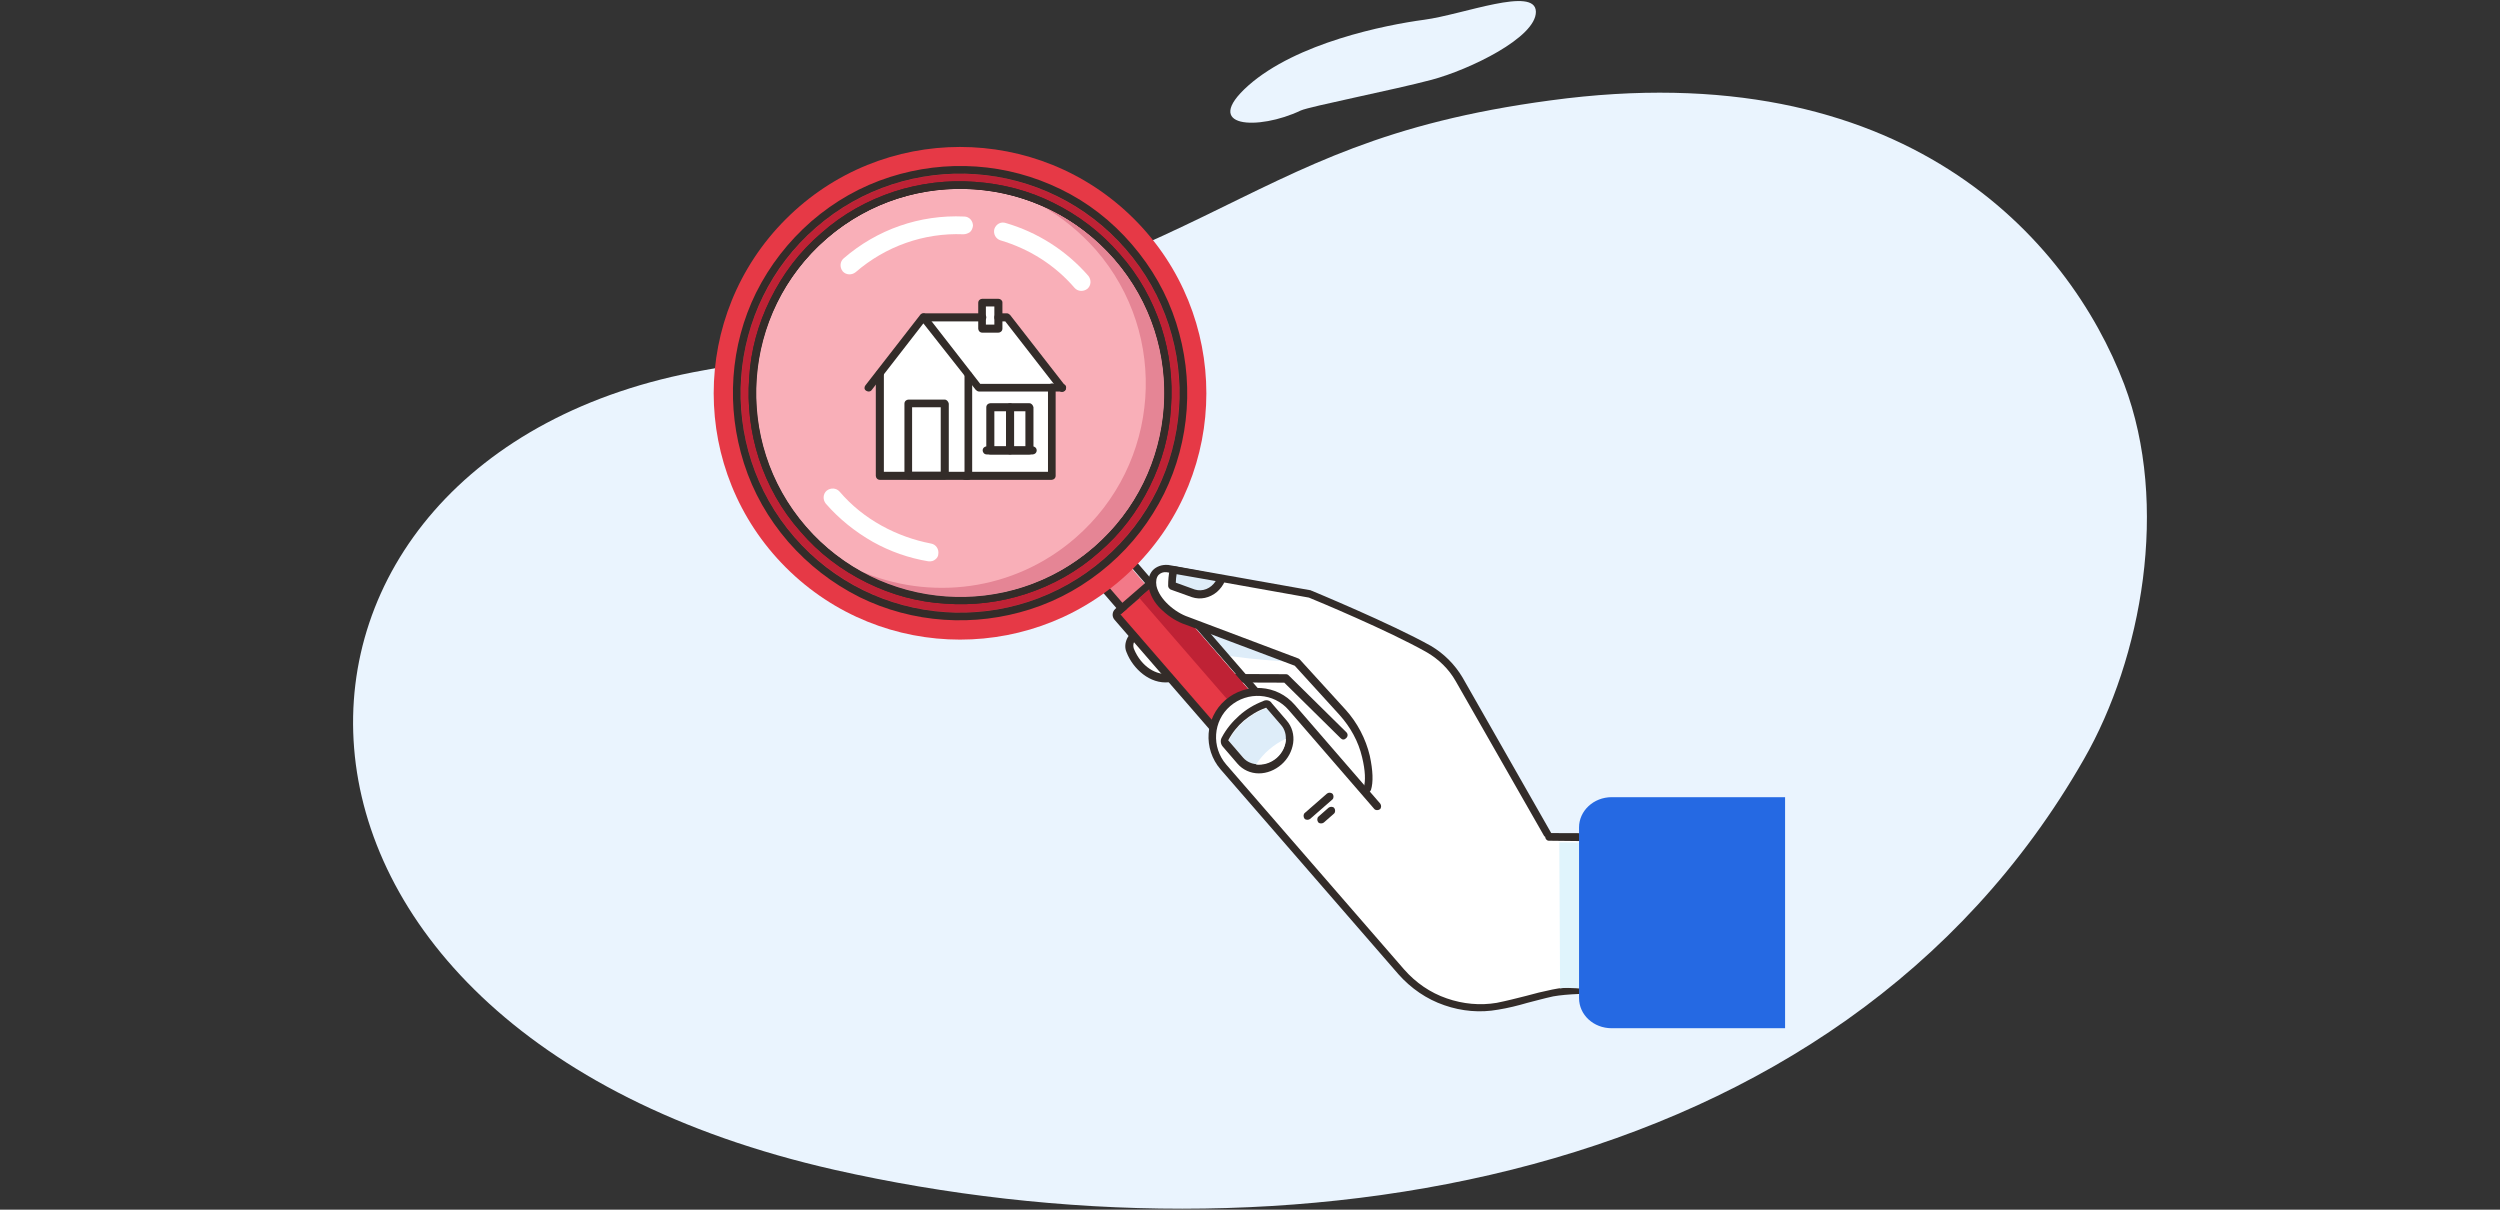 <?xml version="1.0" encoding="utf-8"?>
<!-- Generator: Adobe Illustrator 25.1.0, SVG Export Plug-In . SVG Version: 6.00 Build 0)  -->
<svg version="1.1" id="Layer_1" xmlns="http://www.w3.org/2000/svg" xmlns:xlink="http://www.w3.org/1999/xlink" x="0px" y="0px"
	 viewBox="0 0 620 300" style="enable-background:new 0 0 620 300;" xml:space="preserve">
<rect x="0" y="0" width="620" height="300" fill="#333333" stroke="none"/>
<g>
	<path style="fill:#EAF4FE;" d="M206.9,290.1C51.2,254.8,55.8,112.8,174.7,91.8C307,68.4,302.4,35.9,384.5,24.9
		C472,13,513,59,526.8,95.3c11.3,29.9,4.4,67.9-10,93C455.6,295.4,317.1,315,206.9,290.1z"/>
	<g>
		<g>
			<g>
				
					<rect x="275.6" y="137.7" transform="matrix(0.755 -0.655 0.655 0.755 -26.667 218.542)" style="fill:#F27988;" width="7.5" height="14.6"/>
				<path style="fill:#332C29;" d="M276.1,135.6l-5.6,4.9c-0.8,0.7-0.9,1.9-0.2,2.7l9.5,11c0.7,0.8,1.9,0.9,2.7,0.2l5.6-4.9
					c0.8-0.7,0.9-1.9,0.2-2.7l-9.5-11C278.2,135,276.9,134.9,276.1,135.6z M286.9,148l-5.6,4.9l-9.5-11l5.6-4.9L286.9,148z"/>
			</g>
			<g>
				
					<rect x="314.8" y="153.3" transform="matrix(0.755 -0.655 0.655 0.755 -39.476 261.688)" style="fill:#FFFFFF;" width="31.9" height="60.9"/>
				<path style="fill:#332C29;" d="M322.2,149.5l-24.1,20.9c-0.4,0.3-0.4,1-0.1,1.4l39.9,46c0.3,0.4,1,0.4,1.4,0.1l24.1-20.9
					c0.4-0.3,0.4-1,0.1-1.4l-39.9-46C323.2,149.2,322.6,149.2,322.2,149.5z M361.4,196.1l-22.7,19.7l-38.6-44.5l22.7-19.7
					L361.4,196.1z"/>
			</g>
			<g>
				<path style="fill:#FFFFFF;" d="M282.2,157.1c-1.8,0.5-2.8,2.5-2.1,4.2c1.6,4,5.4,7.3,9.6,6.8l29,0.1l14.3,14.1l-17.2-30.4
					l-28.6,4.1C285.4,156.3,283.7,156.7,282.2,157.1z"/>
				<path style="fill:#332C29;" d="M315.7,151l-28.6,4.1c-1.5,0.2-3.2,0.6-5,1.1c-1.1,0.3-2.1,1.1-2.6,2.2c-0.5,1.1-0.6,2.3-0.1,3.4
					c1.6,4.1,5.8,7.9,10.5,7.4l28.6,0.1l14,13.8c0.4,0.4,0.9,0.4,1.3,0c0,0,0,0,0.1-0.1c0.4-0.4,0.4-1,0-1.4l-14.3-14.1
					c-0.2-0.2-0.4-0.3-0.7-0.3l-29-0.1c0,0-0.1,0-0.1,0c-2.9,0.4-6.7-1.6-8.6-6.2c-0.2-0.6-0.2-1.2,0.1-1.8c0.3-0.6,0.8-1,1.4-1.2
					c1.7-0.5,3.3-0.8,4.8-1l28.6-4.1c0.5-0.1,0.9-0.6,0.8-1.1C316.7,151.3,316.2,150.9,315.7,151z"/>
			</g>
			<path style="fill:#DEEDF9;" d="M297.4,161.1c5.2,1.8,19.9,3.1,25.1,3l-6.7-12.2l-26.2,3.8C294.8,157.9,292.7,159.5,297.4,161.1z"
				/>
			<g>
				<g>
					
						<rect x="303.5" y="138.4" transform="matrix(0.755 -0.655 0.655 0.755 -42.051 246.78)" style="fill:#E63946;" width="11.9" height="82.6"/>
					<path style="fill:#332C29;" d="M285.6,143.2l-9,7.8c-0.8,0.7-0.9,1.9-0.2,2.7l54.1,62.4c0.7,0.8,1.9,0.9,2.7,0.2l9-7.8
						c0.8-0.7,0.9-1.9,0.2-2.7l-54.1-62.4C287.7,142.6,286.4,142.5,285.6,143.2z M341,207l-9,7.8l-54.1-62.4l9-7.8L341,207z"/>
				</g>
				
					<rect x="309.1" y="136.3" transform="matrix(0.755 -0.655 0.655 0.755 -40.113 247.836)" style="fill:#BF2235;" width="5.6" height="82.6"/>
			</g>
			<g>
				<path style="fill:#FFFFFF;" d="M324.9,147.4l-35.4-6.3c-2.6-0.2-4.2,1.7-3.6,4.6c0.7,3.8,5,7.2,8.5,8.4l27.3,10.3l11.3,12.4
					c2.8,3.1,4.8,6.9,5.8,11c0.7,2.8,1,5.9,0.3,8l-12.6,2.1l41.5,44.2l16.2-34.3l-22.4-39.1c-1.8-3.1-4.3-5.7-7.4-7.4
					C344.4,155.4,324.9,147.4,324.9,147.4z"/>
				<path style="fill:#332C29;" d="M325.3,146.5c-0.1,0-0.1,0-0.2-0.1l-35.4-6.3c0,0-0.1,0-0.1,0c-1.5-0.1-2.8,0.4-3.7,1.3
					c-1,1.1-1.3,2.6-1,4.4c0.5,2.5,2.1,4.5,3.5,5.7c1.6,1.5,3.7,2.8,5.6,3.4l27.1,10.2l11.1,12.2c2.7,3,4.7,6.6,5.6,10.5
					c0.8,3.3,0.9,5.9,0.4,7.5c-0.2,0.5,0.1,1,0.6,1.2c0.5,0.2,1-0.1,1.2-0.6c0.6-1.9,0.5-4.8-0.3-8.5c-1-4.2-3.1-8.2-6-11.4
					l-11.3-12.4c-0.1-0.1-0.2-0.2-0.4-0.3l-27.3-10.3c0,0,0,0,0,0c-3.3-1.1-7.2-4.4-7.9-7.7c-0.2-1.2,0-2.1,0.5-2.7
					c0.5-0.5,1.2-0.8,2-0.7l35.3,6.3c1.5,0.6,19.8,8.2,29.3,13.6c2.9,1.7,5.4,4.1,7.1,7.1l22.1,38.7l-15.4,32.6l-40.5-43.1
					c-0.4-0.4-1-0.4-1.4,0c-0.4,0.4-0.4,1,0,1.4l41.5,44.2c0.2,0.2,0.5,0.3,0.9,0.3c0.2,0,0.3-0.1,0.5-0.2c0.1-0.1,0.2-0.2,0.2-0.3
					l16.2-34.3c0.1-0.3,0.1-0.6,0-0.9L362.7,168c-1.9-3.2-4.6-5.9-7.8-7.8C344.9,154.6,325.5,146.6,325.3,146.5z"/>
			</g>
			<g>
				<path style="fill:#FFFFFF;" d="M341.9,200l-21.2-24.5c-4.1-4.7-11.2-5.2-15.9-1.1l0,0c-4.7,4.1-5.2,11.2-1.1,15.9l44.1,50.8
					c6.1,7.1,15.2,10,23.8,8.6c4.5-0.8,8.7-2.2,13.8-3.2c2-0.4,4.4-0.6,6.7-0.6c3.8,0,20.7-37.9,20.7-37.9l-28.5-0.3L341.9,200z"/>
				<path style="fill:#332C29;" d="M384.2,206.6c-0.5,0-1,0.4-1,0.9c0,0.5,0.4,1,0.9,1l27,0.3c-1.3,2.9-4.5,10-8.1,17.1
					c-2.7,5.4-5,9.7-6.8,12.9c-3.1,5.2-4.2,5.9-4.4,6c-2.7,0-5,0.2-6.8,0.6c-2.4,0.5-4.5,1-6.6,1.6c-2.4,0.6-4.7,1.2-7.2,1.7
					c-4.1,0.7-8.4,0.3-12.4-1.1c-4.1-1.4-7.7-3.9-10.6-7.2l-44.1-50.8c-3.7-4.3-3.3-10.8,1-14.5c4.3-3.7,10.8-3.3,14.5,1l21.2,24.5
					c0.3,0.4,1,0.4,1.4,0.1s0.4-1,0.1-1.4l-21.2-24.5c-4.4-5.1-12.1-5.6-17.2-1.2c-5.1,4.4-5.6,12.1-1.2,17.2l44.1,50.8
					c3.1,3.5,7,6.2,11.4,7.7c4.3,1.5,8.9,1.9,13.3,1.1c2.5-0.4,4.9-1,7.3-1.7c2-0.5,4.1-1.1,6.4-1.6c1.7-0.3,3.9-0.5,6.5-0.6
					c0.4,0,0.9-0.2,1.6-0.7c0.9-0.8,2.2-2.5,4.1-5.7c1.9-3.2,4.2-7.6,7-13.1c4.7-9.4,8.9-18.9,8.9-19c0.1-0.3,0.1-0.6-0.1-0.9
					c-0.2-0.3-0.5-0.4-0.8-0.4L384.2,206.6z M391.9,244.8C391.9,244.8,391.9,244.8,391.9,244.8C391.9,244.8,391.9,244.8,391.9,244.8
					z"/>
			</g>
			<path style="fill:#E0F4FC;" d="M386.9,245.1c2.2-0.3,6.4,0.2,6.4,0.2l5-7.7l8.6-12.3l13.3-16l-33.5-0.4L386.9,245.1z"/>
			<g>
				<g>
					<path style="fill:#DEEDF9;" d="M304.7,183.7L304.7,183.7l3.7,4.3c2,2.3,5.6,2.3,8.2,0l0,0c2.6-2.2,3.1-5.9,1.2-8.1l-3.7-4.3
						l-0.2,0.1C310,177.1,306.6,180,304.7,183.7z"/>
					<path style="fill:#332C29;" d="M313.4,173.8l-0.2,0.1c-2.1,0.8-4.1,2-5.8,3.5c-1.8,1.6-3.3,3.4-4.4,5.5
						c-0.4,0.7-0.3,1.6,0.2,2.2l3.7,4.3c1.3,1.5,3.2,2.4,5.3,2.4c2,0,4-0.8,5.6-2.2c1.6-1.4,2.6-3.3,2.9-5.3
						c0.3-2.1-0.3-4.1-1.6-5.6l-3.7-4.3C315,173.7,314.1,173.5,313.4,173.8z M317.7,179.8c2,2.3,1.4,5.9-1.2,8.1l0,0
						c-2.6,2.2-6.3,2.2-8.2,0l-3.7-4.3v0c1-1.9,2.3-3.5,3.9-4.9c1.6-1.3,3.3-2.4,5.3-3.1l0.2-0.1L317.7,179.8z"/>
				</g>
				<path style="fill:#FFFFFF;" d="M311.5,189.6c1.7,0.2,3.6-0.3,5.1-1.6l0,0c1.5-1.3,2.3-3.1,2.3-4.8
					C315.9,184.6,313.3,186.8,311.5,189.6z"/>
			</g>
			<g>
				<g>
					<path style="fill:#DEEDF9;" d="M290.7,145.2L290.7,145.2l5.3,1.9c2.7,0.9,5.7-0.7,7-3.6l-12-2.1
						C290.8,142.6,290.7,143.9,290.7,145.2z"/>
					<path style="fill:#332C29;" d="M291.2,140.4c-0.5-0.1-1,0.2-1.1,0.8c-0.3,1.4-0.4,2.7-0.4,4.1c0,0.4,0.3,0.7,0.6,0.9l5.3,1.9
						c2.1,0.7,4.4,0.2,6.2-1.3c0.8-0.7,1.6-1.7,2-2.8c0.1-0.3,0.1-0.6,0-0.8c-0.1-0.3-0.4-0.4-0.7-0.5L291.2,140.4z M296.3,146.2
						l-4.7-1.7c0-0.7,0.1-1.4,0.2-2.1l9.7,1.7C300.3,146,298.2,146.8,296.3,146.2z"/>
				</g>
			</g>
			<path style="fill:#332C29;" d="M329.1,196.8l-5.5,4.8c-0.4,0.3-0.4,1-0.1,1.4c0.3,0.4,1,0.4,1.4,0.1l5.5-4.8
				c0.4-0.3,0.4-1,0.1-1.4C330.1,196.5,329.5,196.5,329.1,196.8z"/>
			<path style="fill:#332C29;" d="M329.5,200.3l-2.5,2.2c-0.4,0.3-0.4,1-0.1,1.4s1,0.4,1.4,0.1l2.5-2.2c0.4-0.3,0.4-1,0.1-1.4
				S329.9,200,329.5,200.3z"/>
			<g>
				<g>
					
						<ellipse transform="matrix(0.707 -0.707 0.707 0.707 0.817 196.939)" style="fill:#E63946;" cx="238.1" cy="97.5" rx="61.1" ry="61.1"/>
				</g>
				<g>
					<circle style="fill:#BF2235;" cx="238.1" cy="97.5" r="54.4"/>
					<path style="fill:#332C29;" d="M242.1,41.3c-7.3-0.5-14.5,0.4-21.4,2.6c-7.2,2.3-13.7,6-19.5,11c-5.7,5-10.3,10.9-13.7,17.7
						c-3.2,6.5-5.1,13.6-5.6,20.9c-0.5,7.3,0.4,14.5,2.6,21.4c2.3,7.2,6,13.7,11,19.5c5,5.7,10.9,10.3,17.7,13.7
						c6.5,3.2,13.6,5.1,20.9,5.6c7.3,0.5,14.5-0.4,21.4-2.6c7.2-2.3,13.7-6,19.5-11s10.3-10.9,13.7-17.7c3.2-6.5,5.1-13.6,5.6-20.9
						c0.5-7.3-0.4-14.5-2.6-21.4c-2.3-7.2-6-13.7-11-19.5S269.8,50.2,263,46.9C256.4,43.7,249.4,41.8,242.1,41.3z M273.8,138.6
						c-22.7,19.7-57.1,17.3-76.8-5.4s-17.3-57.1,5.4-76.8s57.1-17.3,76.8,5.4S296.5,118.9,273.8,138.6z"/>
				</g>
				<g>
					<circle style="fill:#FFFFFF;" cx="238.1" cy="97.5" r="50.6"/>
					<path style="fill:#332C29;" d="M241.8,45.1c-6.8-0.5-13.5,0.3-20,2.4c-6.7,2.2-12.8,5.6-18.1,10.3c-5.4,4.6-9.6,10.2-12.7,16.5
						c-3,6.1-4.8,12.6-5.2,19.4c-0.5,6.8,0.3,13.5,2.4,20c2.2,6.7,5.6,12.8,10.3,18.1c4.6,5.4,10.2,9.6,16.5,12.7
						c6.1,3,12.6,4.8,19.4,5.2c6.8,0.5,13.5-0.3,20-2.4c6.7-2.2,12.8-5.6,18.1-10.3c5.4-4.6,9.6-10.2,12.7-16.5
						c3-6.1,4.8-12.6,5.2-19.4c0.5-6.8-0.3-13.5-2.4-20c-2.2-6.7-5.6-12.8-10.3-18.1c-4.6-5.4-10.2-9.6-16.5-12.7
						C255.2,47.3,248.7,45.6,241.8,45.1z M271.3,135.7c-21.1,18.3-53.1,16-71.4-5.1s-16-53.1,5.1-71.4s53.1-16,71.4,5.1
						C294.7,85.4,292.4,117.4,271.3,135.7z"/>
				</g>
				<circle style="fill:#F9AFB8;" cx="238.1" cy="97.5" r="50.6"/>
				<path style="fill:#E58595;" d="M271.8,62c18.3,21.1,16,53.1-5.1,71.4c-15.3,13.3-36.2,15.7-53.6,8.1
					c18.1,10.3,41.5,8.6,58.2-5.8c21.1-18.3,23.4-50.3,5.1-71.4c-5.1-5.8-11.2-10.2-17.8-13.1C263.4,53.9,267.9,57.6,271.8,62z"/>
			</g>
			<path style="fill:#332C29;" d="M241.8,45.1c-6.8-0.5-13.5,0.3-20,2.4c-6.7,2.2-12.8,5.6-18.1,10.3c-5.4,4.6-9.6,10.2-12.7,16.5
				c-3,6.1-4.8,12.6-5.2,19.4c-0.5,6.8,0.3,13.5,2.4,20c2.2,6.7,5.6,12.8,10.3,18.1c4.6,5.4,10.2,9.6,16.5,12.7
				c6.1,3,12.6,4.8,19.4,5.2c6.8,0.5,13.5-0.3,20-2.4c6.7-2.2,12.8-5.6,18.1-10.3c5.4-4.6,9.6-10.2,12.7-16.5
				c3-6.1,4.8-12.6,5.2-19.4c0.5-6.8-0.3-13.5-2.4-20c-2.2-6.7-5.6-12.8-10.3-18.1s-10.2-9.6-16.5-12.7
				C255.2,47.3,248.7,45.6,241.8,45.1z M271.3,135.7c-21.1,18.3-53.1,16-71.4-5.1s-16-53.1,5.1-71.4c21.1-18.3,53.1-16,71.4,5.1
				C294.7,85.4,292.4,117.4,271.3,135.7z"/>
			<g>
				<path style="fill:#FFFFFF;" d="M218.7,130.4c-4-2.2-7.5-5-10.5-8.5c-0.8-0.9-2.2-1-3.2-0.2c-0.9,0.8-1,2.2-0.2,3.2
					c3.3,3.8,7.3,7,11.7,9.5c4.3,2.4,8.9,4,13.7,4.8c0.7,0.1,1.4-0.1,1.8-0.5c0.4-0.3,0.7-0.8,0.7-1.3c0.2-1.2-0.6-2.4-1.8-2.6
					C226.7,134,222.5,132.5,218.7,130.4z"/>
				<path style="fill:#FFFFFF;" d="M246.6,56.8c-0.3,1.2,0.3,2.4,1.5,2.8c7.1,2.1,13.5,6.1,18.4,11.8c0.8,0.9,2.2,1,3.2,0.2
					c0.9-0.8,1-2.2,0.2-3.2c-5.5-6.3-12.6-10.8-20.5-13.1C248.2,54.9,247,55.6,246.6,56.8z"/>
				<path style="fill:#FFFFFF;" d="M209.2,64.1c-0.9,0.8-1,2.2-0.2,3.2c0.8,0.9,2.2,1,3.2,0.2c7.4-6.4,16.9-9.8,26.7-9.4
					c0.6,0,1.1-0.2,1.6-0.5c0.5-0.4,0.7-1,0.8-1.6c0-1.2-0.9-2.3-2.2-2.3C228.1,53.2,217.5,56.9,209.2,64.1z"/>
			</g>
		</g>
		<path style="fill:#2569E3;" d="M442.7,255h-43c-4.5,0-8.1-3.3-8.1-7.5v-42.3c0-4.1,3.6-7.5,8.1-7.5h43"/>
	</g>
	<g>
		<polygon style="fill:#FFFFFF;" points="229.3,78.6 243,78.6 243.8,75.1 247.2,75.1 247.9,78.4 249.9,78.5 263,95.8 261,96.3 
			260.7,117.7 218.4,117.7 218.1,92.9 		"/>
		<path style="fill:#332C29;" d="M260.9,95.1c-0.5,0-1,0.4-1,1V117h-20.5c-0.5,0-1,0.4-1,1s0.4,1,1,1h21.4c0.5,0,1-0.4,1-1V96.1
			C261.9,95.5,261.5,95.1,260.9,95.1z"/>
		<path style="fill:#332C29;" d="M243.6,77.7h-14.4c-0.5,0-1,0.4-1,1s0.4,1,1,1h14.4c0.5,0,1-0.4,1-1S244.1,77.7,243.6,77.7z"/>
		<path style="fill:#332C29;" d="M250.5,78.1c-0.2-0.2-0.5-0.4-0.8-0.4h-2.1c-0.5,0-1,0.4-1,1s0.4,1,1,1h1.7l13.3,17.1
			c0.2,0.2,0.5,0.4,0.8,0.4c0.2,0,0.4-0.1,0.6-0.2c0.4-0.3,0.5-0.9,0.2-1.3L250.5,78.1z"/>
		<path style="fill:#332C29;" d="M240.2,92.2c-0.5,0-1,0.4-1,1V117h-20V92.8c0-0.5-0.4-1-1-1s-1,0.4-1,1v25.2c0,0.5,0.4,1,1,1h21.9
			c0.5,0,1-0.4,1-1V93.1C241.2,92.6,240.8,92.2,240.2,92.2z"/>
		<path style="fill:#332C29;" d="M263.3,95.2h-20.2l-13.3-17.1c-0.2-0.2-0.5-0.4-0.8-0.4c-0.3,0-0.6,0.1-0.8,0.4l-13.6,17.5
			c-0.3,0.4-0.3,1,0.2,1.3c0.2,0.1,0.4,0.2,0.6,0.2c0.3,0,0.6-0.1,0.8-0.4l12.8-16.5L242,96.7c0.2,0.2,0.5,0.4,0.8,0.4h20.6
			c0.5,0,1-0.4,1-1S263.9,95.2,263.3,95.2z"/>
		<g>
			<path style="fill:#332C29;" d="M247.6,74.1h-4c-0.5,0-1,0.4-1,1v6.4c0,0.5,0.4,1,1,1h4c0.5,0,1-0.4,1-1V75
				C248.6,74.5,248.1,74.1,247.6,74.1z M246.6,80.5h-2.1V76h2.1V80.5z"/>
		</g>
		<path style="fill:#332C29;" d="M234.3,99.1h-9c-0.5,0-1,0.4-1,1v17.8c0,0.5,0.4,1,1,1h9c0.5,0,1-0.4,1-1v-17.8
			C235.2,99.6,234.8,99.1,234.3,99.1z M233.3,117h-7.1V101h7.1V117z"/>
		<g>
			<g>
				<path style="fill:#332C29;" d="M255.3,100h-4.8c-0.5,0-1,0.4-1,1v10.7c0,0.5,0.4,1,1,1h4.8c0.5,0,1-0.4,1-1V101
					C256.2,100.5,255.8,100,255.3,100z M254.3,110.7h-2.9V102h2.9V110.7z"/>
				<path style="fill:#332C29;" d="M250.5,100h-4.9c-0.5,0-1,0.4-1,1v10.7c0,0.5,0.4,1,1,1h4.9c0.5,0,1-0.4,1-1V101
					C251.4,100.5,251,100,250.5,100z M249.5,110.7h-2.9V102h2.9V110.7z"/>
			</g>
			<path style="fill:#332C29;" d="M256.1,110.7h-11.4c-0.5,0-1,0.4-1,1c0,0.5,0.4,1,1,1h11.4c0.5,0,1-0.4,1-1
				C257.1,111.1,256.6,110.7,256.1,110.7z"/>
		</g>
	</g>
	<path style="fill:#EAF4FE;" d="M322.6,27.4c-10.5,5-24.9,4.4-13-6.2c12-10.6,33.9-15,43.6-16.3c9.7-1.3,27.6-8.4,27.7-2
		s-16.5,14.4-25.9,16.9C345.6,22.3,324.8,26.4,322.6,27.4z"/>
</g>
</svg>
